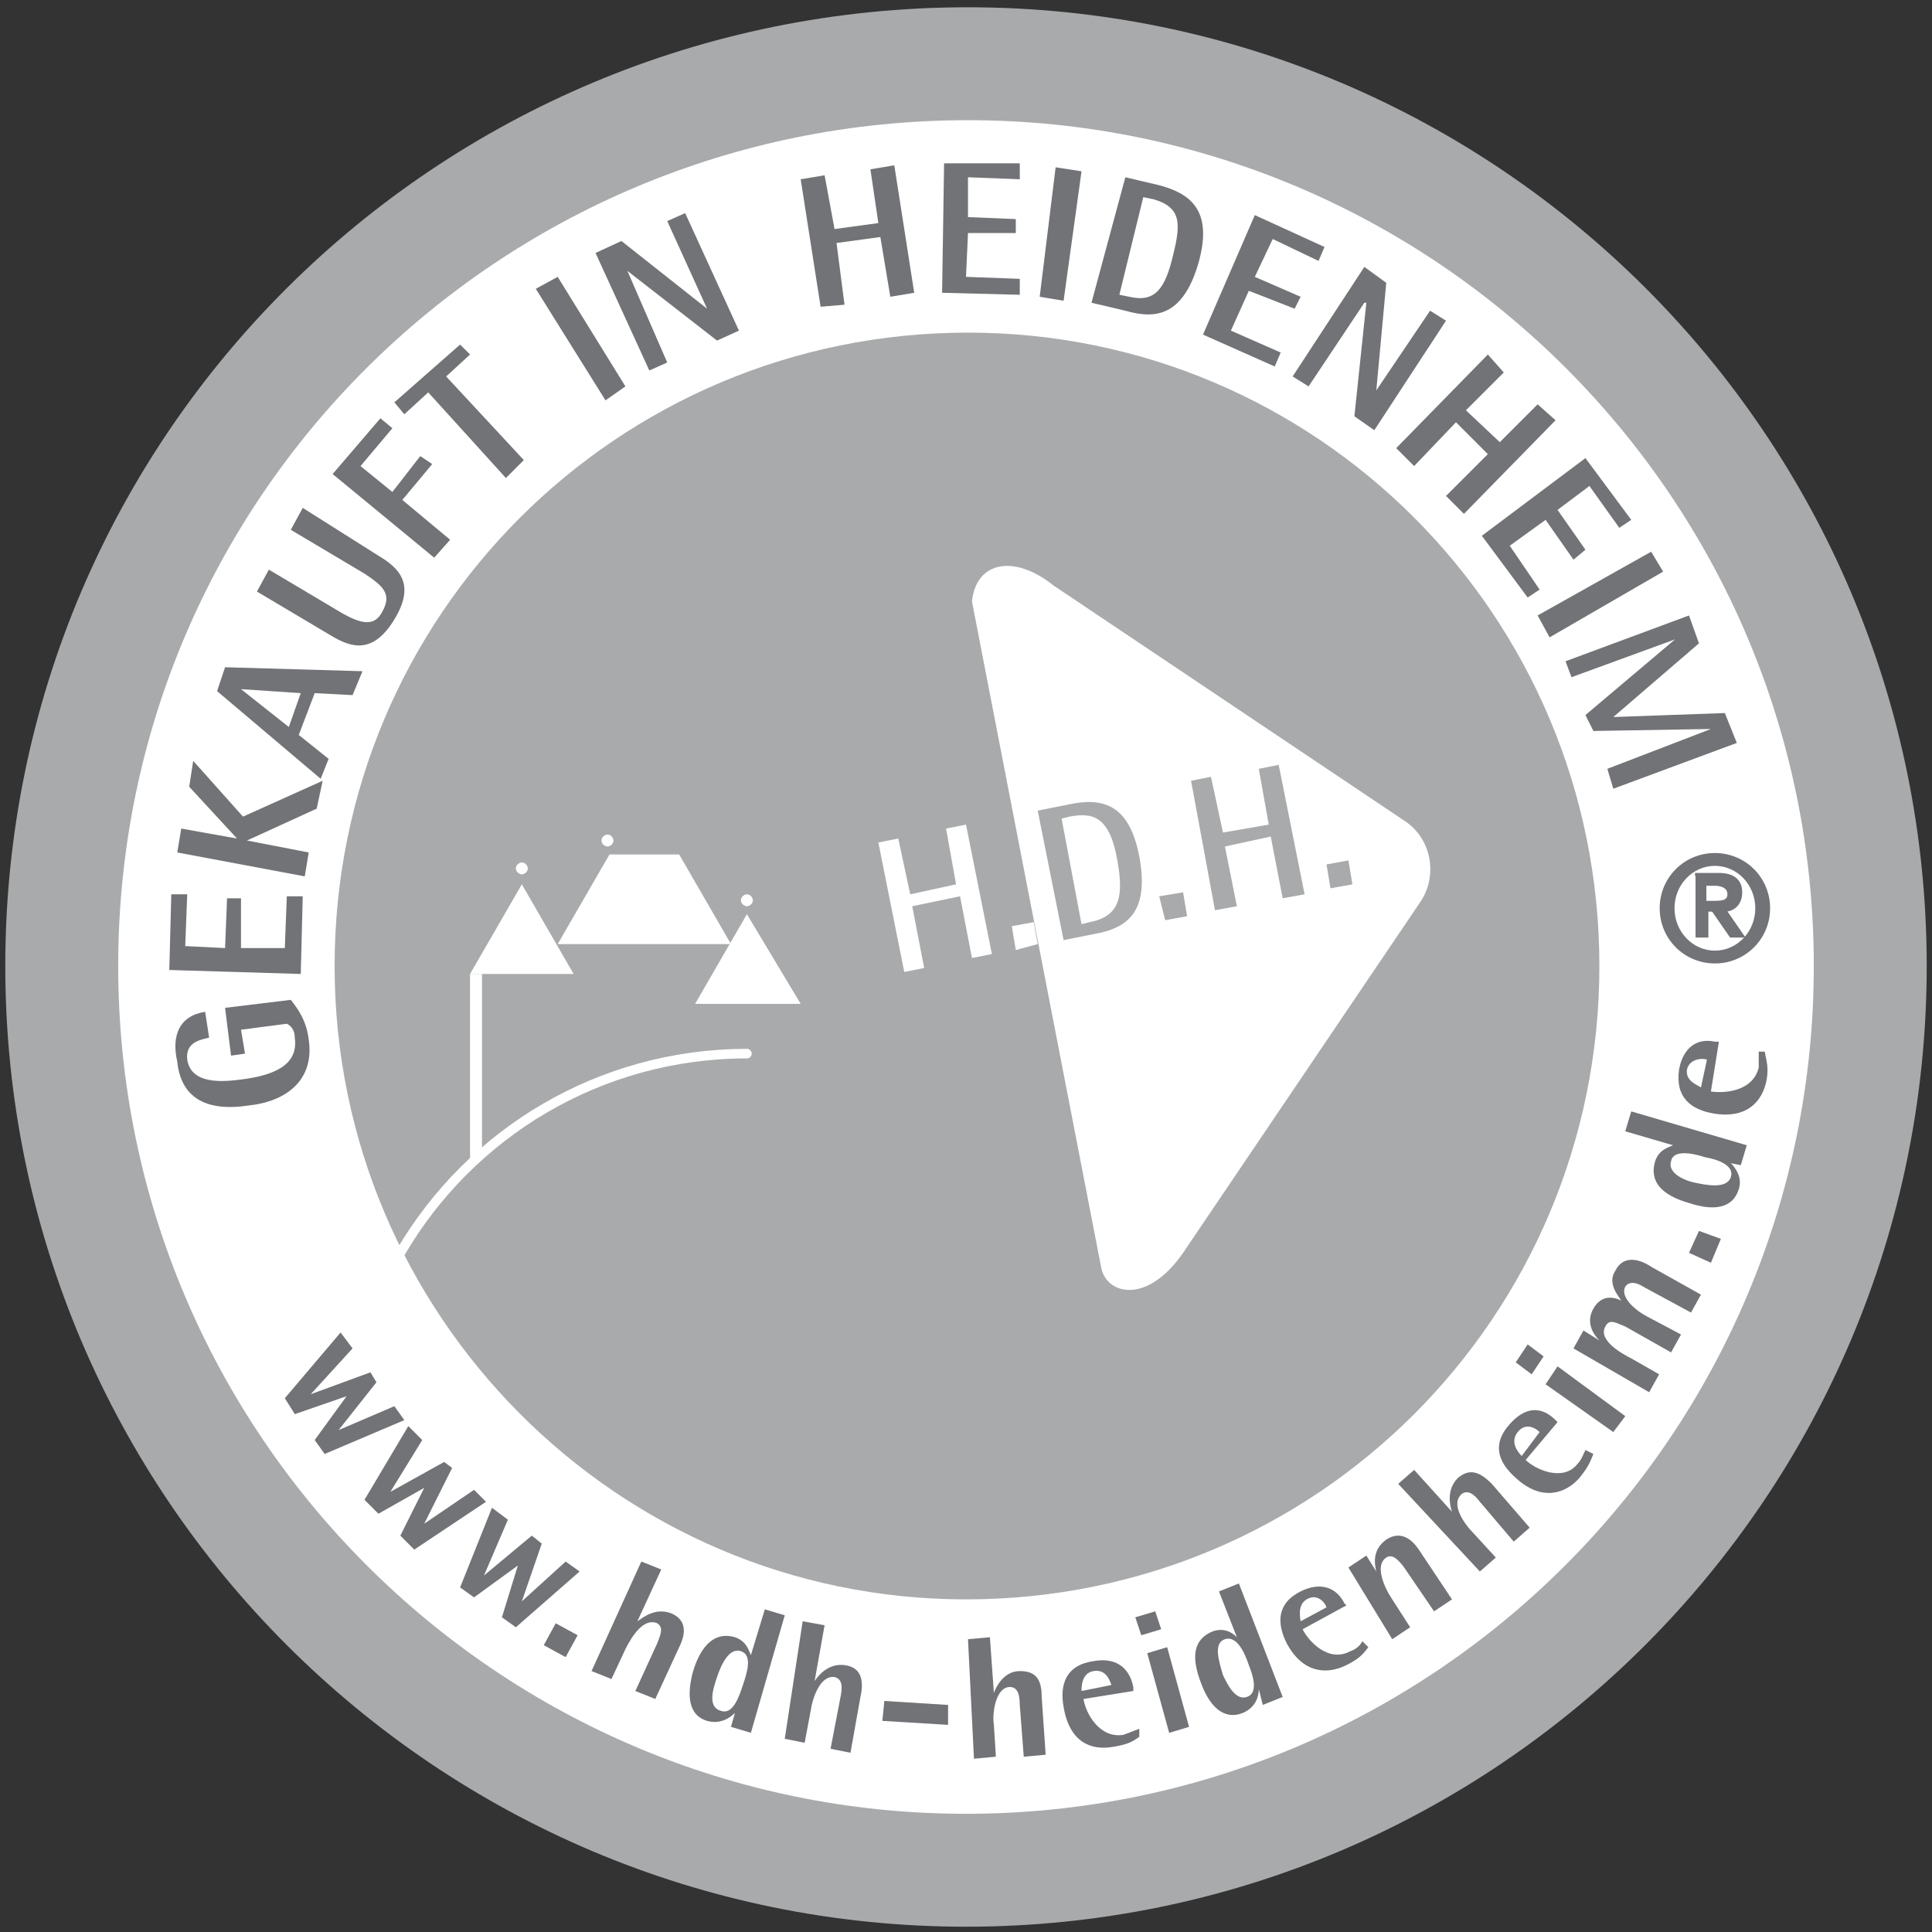<svg xml:space="preserve" style="enable-background:new 0 0 97 97;" viewBox="0 0 97 97" y="0px" x="0px" xmlns:xlink="http://www.w3.org/1999/xlink" xmlns="http://www.w3.org/2000/svg" id="Ebene_1" version="1.1">
<rect x="0" y="0" width="97" height="97" fill="#333333" stroke="none"/>
<style type="text/css">
	.st0{fill-rule:evenodd;clip-rule:evenodd;fill:#FFFFFF;}
	.st1{fill:none;stroke:#A9AAAB;stroke-width:5.669;}
	.st2{fill-rule:evenodd;clip-rule:evenodd;fill:#A9AAAB;}
	.st3{fill-rule:evenodd;clip-rule:evenodd;fill:#717376;}
	.st4{fill:none;stroke:#FFFFFF;stroke-width:0.48;stroke-linecap:round;stroke-miterlimit:3.864;}
	.st5{fill:none;stroke:#717376;stroke-width:0.144;stroke-miterlimit:3.864;}
</style>
<circle r="46.6" cy="48.1" cx="48.2" class="st0"></circle>
<path d="M93.9,48.5c0,25-20.3,45.4-45.4,45.4c-25,0-45.4-20.3-45.4-45.4S23.5,3.2,48.6,3.2
	C73.6,3.2,93.9,23.5,93.9,48.5z" class="st1"></path>
<path d="M80.3,48.5c0,17.6-14.2,31.8-31.8,31.8C31,80.3,16.8,66,16.8,48.5c0-17.6,14.2-31.8,31.8-31.8
	C66.1,16.7,80.3,30.9,80.3,48.5" class="st2"></path>
<path d="M48.8,30.2c0.2-2,2.1-2.4,4.1-0.8l17.6,11.8c1.4,0.9,1.7,2.8,0.8,4.1L59.4,62.9c-1.8,2.6-3.8,2.1-4.1,0.8
	L48.8,30.2" class="st0"></path>
<polyline points="45.4,48.8 46.4,48.6 45.8,45.5 48.2,45 48.8,48.1 49.8,47.9 48.5,41.4 47.5,41.6 48,44.4 45.7,44.9 
	45.1,42.1 44.1,42.3 45.4,48.8" class="st0"></polyline>
<polyline points="51,47.7 52.1,47.4 51.9,46.3 50.8,46.5 51,47.7" class="st0"></polyline>
<path d="M53.3,41.1l0.4-0.1c1.1-0.2,2-0.1,2.4,2.2c0.3,1.7,0.2,2.8-1.4,3.1l-0.4,0.1L53.3,41.1 M53.4,47.2l1.5-0.3
	c1.8-0.3,2.8-1.2,2.3-3.9c-0.5-2.6-1.8-3-3.6-2.6l-1.5,0.3L53.4,47.2z" class="st2"></path>
<polyline points="58.5,46.2 59.6,46 59.4,44.8 58.2,45 58.5,46.2" class="st2"></polyline>
<polyline points="66.8,44.6 67.9,44.4 67.7,43.2 66.6,43.4 66.8,44.6" class="st2"></polyline>
<polyline points="61,45.7 62.1,45.5 61.5,42.5 63.8,42 64.4,45.1 65.5,44.9 64.2,38.4 63.2,38.6 63.7,41.4 61.4,41.8 
	60.8,39 59.8,39.2 61,45.7" class="st2"></polyline>
<polyline points="17.1,66.9 17.7,67.7 15.6,70 15.6,70 18.6,68.9 18.9,69.4 17,71.8 17,71.8 19.8,70.6 20.3,71.3 
	16.3,73 15.8,72.3 17.4,70.1 17.4,70.1 14.8,71 14.3,70.2 17.1,66.9" class="st3"></polyline>
<polyline points="20.5,71.6 21.2,72.3 19.6,74.9 19.6,74.9 22.3,73.4 22.7,73.7 21.3,76.5 21.3,76.5 23.8,74.8 
	24.4,75.4 20.8,77.8 20.1,77.1 21.3,74.7 21.3,74.7 19,76 18.3,75.3 20.5,71.6" class="st3"></polyline>
<polyline points="24.7,75.7 25.5,76.3 24.3,79.1 24.3,79.1 26.7,77.1 27.2,77.5 26.2,80.4 26.2,80.4 28.4,78.4 
	29.1,78.9 25.9,81.7 25.2,81.2 26,78.6 26,78.6 23.8,80.2 23.1,79.7 24.7,75.7" class="st3"></polyline>
<polyline points="27.9,81.5 29,82.1 28.4,83.2 27.3,82.6 27.9,81.5" class="st3"></polyline>
<path d="M32.2,78.4l1,0.4L32,81.4l0,0c0.3-0.2,0.9-0.7,1.7-0.4c0.7,0.3,0.8,0.9,0.4,1.7l-1.2,2.6l-1-0.4l1.1-2.4
	c0.2-0.5,0.3-0.8,0-1c-0.7-0.3-1.3,0.7-1.6,1.3l-0.7,1.5l-1-0.4L32.2,78.4" class="st3"></path>
<path d="M36.2,85.9c0.6,0.2,0.9-0.7,1.1-1.3c0.2-0.6,0.5-1.5-0.1-1.7c-0.6-0.2-1,0.7-1.2,1.3
	C35.8,84.8,35.5,85.7,36.2,85.9 M36.9,86L36.9,86c-0.2,0.2-0.7,0.6-1.4,0.4c-1-0.3-1-1.4-0.7-2.5c0.4-1.3,1.1-2,2.1-1.7
	c0.6,0.2,0.7,0.7,0.8,0.9l0,0l0.7-2.3l1,0.3L37.7,87l-1-0.3L36.9,86z" class="st3"></path>
<path d="M40.3,81.4l1.1,0.2l-0.5,2.8l0,0c0.2-0.3,0.7-0.9,1.5-0.8c0.8,0.1,1,0.7,0.8,1.6L42.7,88l-1-0.2l0.5-2.6
	c0.1-0.5,0.1-0.9-0.3-1c-0.7-0.1-1.1,1-1.2,1.7l-0.3,1.6l-1-0.2L40.3,81.4" class="st3"></path>
<polyline points="44.4,85.4 47.6,85.6 47.6,86.6 44.3,86.4 44.4,85.4" class="st3"></polyline>
<path d="M48.6,82.3l1.1-0.1l0.2,2.8h0c0.1-0.3,0.5-1.1,1.3-1.1c0.8,0,1.1,0.4,1.1,1.3l0.2,2.9l-1.1,0.1l-0.2-2.6
	c0-0.5-0.1-0.9-0.5-0.9c-0.7,0-0.9,1.3-0.8,1.9l0.1,1.6l-1.1,0.1L48.6,82.3" class="st3"></path>
<path d="M55.8,84.6c-0.1-0.3-0.3-0.8-0.9-0.7c-0.6,0.1-0.6,0.8-0.6,1L55.8,84.6 M57.2,87.2c-0.4,0.3-0.7,0.4-1.3,0.5
	c-1.1,0.2-2.2-0.2-2.5-2c-0.2-1.1,0.1-2.1,1.5-2.3c1.1-0.2,1.8,0.3,2,1.3l0,0.2l-2.5,0.4c0.1,0.7,0.8,2,2,1.8
	c0.3-0.1,0.5-0.2,0.8-0.3L57.2,87.2z" class="st3"></path>
<path d="M57.6,83l1-0.3l1.1,4l-1,0.3L57.6,83 M57,81.2l1-0.3l0.3,0.9l-1,0.3L57,81.2z" class="st3"></path>
<path d="M62.6,85.2c0.6-0.2,0.3-1.1,0.1-1.6c-0.2-0.6-0.6-1.5-1.2-1.3c-0.6,0.2-0.3,1.1-0.1,1.8
	C61.6,84.5,62,85.4,62.6,85.2 M63.2,84.8L63.2,84.8c0,0.3-0.1,0.9-0.8,1.2c-1,0.4-1.7-0.4-2.1-1.5c-0.5-1.3-0.4-2.2,0.6-2.6
	c0.6-0.2,1,0.1,1.2,0.3l0,0l-0.9-2.3l1-0.4l2.2,5.7l-1,0.4L63.2,84.8z" class="st3"></path>
<path d="M66.6,80.7c-0.1-0.3-0.5-0.7-1-0.4c-0.5,0.3-0.3,1-0.3,1.1L66.6,80.7 M68.7,82.7c-0.3,0.4-0.5,0.6-1.1,0.9
	c-1,0.5-2.2,0.4-3-1.1c-0.5-1-0.5-2,0.7-2.6c1-0.5,1.8-0.2,2.2,0.6l0.1,0.1l-2.2,1.2c0.3,0.6,1.3,1.7,2.4,1.1
	c0.3-0.1,0.5-0.3,0.6-0.5L68.7,82.7z" class="st3"></path>
<path d="M67.7,78.7l0.9-0.6l0.5,0.8l0,0c-0.1-0.4-0.2-1.1,0.5-1.6c0.6-0.4,1.2-0.2,1.7,0.6l1.6,2.4l-0.9,0.6l-1.5-2.2
	c-0.3-0.4-0.6-0.7-0.9-0.5c-0.6,0.4-0.1,1.5,0.3,2.1l0.9,1.4l-0.9,0.6L67.7,78.7" class="st3"></path>
<path d="M70.2,74.5l0.8-0.7l1.9,2.1l0,0c-0.1-0.3-0.3-1.1,0.3-1.7c0.6-0.5,1.1-0.3,1.7,0.3l1.9,2.2l-0.8,0.7l-1.7-2
	c-0.3-0.4-0.6-0.6-0.9-0.4c-0.6,0.5,0.1,1.5,0.6,2l1.1,1.2l-0.8,0.7L70.2,74.5" class="st3"></path>
<path d="M77.3,71.9c-0.2-0.2-0.7-0.5-1.1,0c-0.4,0.5,0,1,0.2,1.2L77.3,71.9 M80,73c-0.2,0.5-0.3,0.7-0.7,1.2
	c-0.7,0.8-1.9,1.2-3.2,0c-0.9-0.8-1.2-1.7-0.3-2.7c0.8-0.9,1.6-0.9,2.3-0.2l0.1,0.1l-1.6,1.9c0.5,0.5,1.9,1.1,2.6,0.2
	c0.2-0.2,0.3-0.5,0.4-0.7L80,73z" class="st3"></path>
<path d="M77.6,69.5l0.6-0.9l3.4,2.5L81,71.9L77.6,69.5 M76.1,68.4l0.6-0.9l0.8,0.6l-0.6,0.9L76.1,68.4z" class="st3"></path>
<path d="M79,67.7l0.5-0.9l0.8,0.5l0,0c-0.3-0.3-0.7-0.9-0.3-1.6c0.4-0.7,1-0.6,1.4-0.4l0,0c-0.2-0.3-0.7-0.9-0.3-1.5
	c0.4-0.8,1.2-0.6,1.8-0.2l2.5,1.4l-0.5,0.9l-2.4-1.3c-0.3-0.2-0.7-0.3-0.9,0c-0.3,0.6,0.7,1.3,1.1,1.5l1.7,0.9l-0.5,0.9l-2.3-1.3
	c-0.5-0.2-0.8-0.4-1,0c-0.4,0.7,0.9,1.4,1.3,1.6l1.4,0.8l-0.5,0.9L79,67.7" class="st3"></path>
<polyline points="84.8,62.9 85.3,61.8 86.4,62.2 85.9,63.4 84.8,62.9" class="st3"></polyline>
<path d="M86.9,59.1c0.2-0.6-0.7-0.9-1.3-1c-0.6-0.2-1.6-0.4-1.7,0.2c-0.2,0.6,0.7,1,1.3,1.1
	C85.7,59.5,86.7,59.7,86.9,59.1 M86.9,58.4L86.9,58.4c0.2,0.2,0.6,0.7,0.4,1.3c-0.3,1-1.3,1.1-2.5,0.7c-1.4-0.4-2-1.1-1.7-2.1
	c0.2-0.6,0.7-0.7,0.9-0.8l0,0l-2.4-0.7l0.3-1l5.8,1.7l-0.3,1L86.9,58.4z" class="st3"></path>
<path d="M85.7,53.2c-0.3-0.1-0.9,0-1,0.5c-0.1,0.6,0.6,0.8,0.7,0.9L85.7,53.2 M88.6,52.8c0.1,0.5,0.2,0.8,0.1,1.4
	c-0.2,1.1-1,2-2.7,1.7c-1.1-0.2-1.9-0.8-1.7-2.2c0.2-1.1,0.9-1.6,1.8-1.4l0.2,0l-0.4,2.5c0.7,0.1,2.1,0,2.4-1.2c0-0.3,0-0.6,0-0.8
	L88.6,52.8z" class="st3"></path>
<polyline points="23.6,48.9 24.2,48.9 24.2,58 23.6,58.6 23.6,48.9" class="st0"></polyline>
<path d="M37.2,45.2c0-0.2,0.2-0.3,0.3-0.3c0.2,0,0.3,0.2,0.3,0.3c0,0.2-0.2,0.3-0.3,0.3C37.4,45.5,37.2,45.4,37.2,45.2" class="st0"></path>
<polyline points="34.1,42.9 36.7,47.4 28,47.4 30.6,42.9 34.1,42.9" class="st0"></polyline>
<polyline points="34.9,50.4 37.5,45.9 40.2,50.4 34.9,50.4" class="st0"></polyline>
<path d="M30.2,42.2c0-0.2,0.2-0.3,0.3-0.3c0.2,0,0.3,0.2,0.3,0.3c0,0.2-0.2,0.3-0.3,0.3C30.4,42.5,30.2,42.4,30.2,42.2" class="st0"></path>
<polyline points="23.6,48.9 26.2,44.4 28.8,48.9 23.6,48.9" class="st0"></polyline>
<path d="M25.9,43.6c0-0.2,0.2-0.3,0.3-0.3c0.2,0,0.3,0.2,0.3,0.3c0,0.2-0.2,0.3-0.3,0.3S25.9,43.8,25.9,43.6" class="st0"></path>
<path d="M20.1,62.9c3.5-6,10-10,17.4-10" class="st4"></path>
<path d="M85.6,45.3H86c0.4,0,0.8,0,0.8-0.4c0-0.4-0.4-0.5-0.7-0.5h-0.5V45.3 M85.1,43.9h1.2c0.7,0,1.1,0.3,1.1,0.9
	c0,0.6-0.4,0.9-0.8,0.9l0.9,1.3h-0.6l-0.9-1.3h-0.3v1.3h-0.5V43.9z M86.1,47.8c1.2,0,2.1-0.9,2.1-2.2c0-1.3-0.9-2.2-2.1-2.2
	c-1.2,0-2.1,0.9-2.1,2.2C84,46.8,84.9,47.8,86.1,47.8z M86.1,42.9c1.5,0,2.7,1.2,2.7,2.7c0,1.5-1.2,2.7-2.7,2.7
	c-1.5,0-2.7-1.2-2.7-2.7C83.4,44.1,84.6,42.9,86.1,42.9z" class="st3"></path>
<path d="M14.6,50.2c0.4,0.5,0.8,1.1,0.9,2c0.3,2-1.1,3.1-3,3.3c-1.9,0.3-3.4-0.2-3.6-2.2C8.6,52,9,51,10.3,50.8l0.2,1.3
	c-0.4,0.1-1.2,0.2-1.1,1.1c0.2,1.3,1.9,1.1,2.7,1c1.6-0.2,2.9-0.7,2.7-2.1c0-0.4-0.2-0.6-0.4-0.7l-2.3,0.3l0.2,1.2L11.6,53l-0.3-2.4
	L14.6,50.2" class="st3"></path>
<polyline points="8.5,48.7 8.6,44.9 9.4,44.9 9.3,47.5 11.3,47.6 11.4,45.1 12.1,45.1 12.1,47.6 14.3,47.6 14.4,45 
	15.2,45 15.1,48.9 8.5,48.7" class="st3"></polyline>
<polyline points="8.9,42.8 9.1,41.6 11.9,42.1 11.9,42.1 9.5,39.5 9.7,38.2 12.2,41 16.2,39.2 15.9,40.6 12.4,42.2 
	12.4,42.2 15.5,42.8 15.3,44 8.9,42.8" class="st3"></polyline>
<path d="M14.5,36.5l0.6-1.7l-3-0.2l0,0L14.5,36.5 M10.9,34.7l0.4-1.2l6.9,0.2l-0.5,1.2l-1.9-0.1L15,36.9l1.5,1.2l-0.4,1
	L10.9,34.7z" class="st3"></path>
<path d="M19,27.9c1,0.6,1.9,1.4,0.8,3.2c-1.1,1.8-2.2,1.4-3.2,0.8l-3.7-2.2l0.6-1.1l3.7,2.2c0.9,0.5,1.6,0.7,2-0.1
	c0.5-0.9,0-1.3-0.9-1.9l-3.7-2.2l0.6-1.1L19,27.9" class="st3"></path>
<polyline points="16.7,23.8 19.1,21 19.7,21.5 18.1,23.4 19.7,24.7 21.1,22.9 21.7,23.3 20.2,25.1 22.6,27.1 21.8,28 
	16.7,23.8" class="st3"></polyline>
<polyline points="21.5,19.7 20.3,20.8 19.8,20.2 23.1,17.3 23.6,17.8 22.4,18.9 26.3,23.1 25.4,24 21.5,19.7" class="st3"></polyline>
<polyline points="26.9,14.5 28,13.9 31.4,19.4 30.4,20.1 26.9,14.5" class="st3"></polyline>
<polyline points="29.9,12.7 31.2,12.1 35.5,15.5 35.5,15.5 33.5,11.1 34.4,10.7 37.1,16.6 36,17.1 31.5,13.6 31.5,13.6 
	33.5,18.2 32.6,18.6 29.9,12.7" class="st3"></polyline>
<polyline points="40.2,9 41.4,8.8 41.9,11.5 44.1,11.2 43.7,8.5 44.9,8.3 45.9,14.7 44.7,14.9 44.2,11.9 42,12.2 
	42.4,15.3 41.2,15.4 40.2,9" class="st3"></polyline>
<polyline points="47.4,8.2 51.2,8.2 51.2,9 48.6,8.9 48.6,10.9 51,11 51,11.7 48.6,11.7 48.5,13.9 51.2,14 51.2,14.8 
	47.3,14.7 47.4,8.2" class="st3"></polyline>
<polyline points="53,8.4 54.3,8.6 53.4,15.1 52.2,14.9 53,8.4" class="st3"></polyline>
<path d="M56.2,14.8l0.5,0.1c1.3,0.3,1.8-0.4,2.2-2.1c0.4-1.6,0.4-2.4-1-2.8l-0.5-0.1L56.2,14.8 M56.5,8.9l1.7,0.4
	c1.5,0.4,2.7,1.2,2,3.8c-0.8,2.9-2.3,2.9-3.7,2.5l-1.7-0.4L56.5,8.9z" class="st3"></path>
<polyline points="63,10.8 66.5,12.4 66.2,13.1 63.9,12 63,13.9 65.3,14.9 65,15.5 62.7,14.6 61.8,16.6 64.3,17.7 
	64,18.4 60.4,16.8 63,10.8" class="st3"></polyline>
<polyline points="68.5,13.4 69.6,14.2 69.1,19.6 69.1,19.6 71.8,15.6 72.6,16.1 69,21.6 68,20.9 68.6,15.2 68.5,15.2 
	65.7,19.4 64.9,18.9 68.5,13.4" class="st3"></polyline>
<polyline points="74.7,17.8 75.5,18.7 73.6,20.6 75.3,22.2 77.2,20.3 78.1,21.1 73.5,25.8 72.6,24.9 74.7,22.8 
	73.1,21.2 71,23.4 70.1,22.5 74.7,17.8" class="st3"></polyline>
<polyline points="79.6,23 81.9,26.1 81.3,26.5 79.8,24.4 78.2,25.6 79.6,27.6 79,28.1 77.6,26.1 75.8,27.4 77.3,29.6 
	76.7,30 74.4,26.9 79.6,23" class="st3"></polyline>
<polyline points="82.9,27.7 83.5,28.7 77.8,32 77.2,30.9 82.9,27.7" class="st3"></polyline>
<polyline points="84.8,30.9 85.3,32.3 81,36 81,36 86.6,35.8 87.2,37.3 81,39.6 80.7,38.6 85.9,36.6 85.9,36.6 80,36.7 
	79.6,35.9 84.1,32.1 84.1,32.1 78.9,34 78.6,33.2 84.8,30.9" class="st3"></polyline>
<path d="M86.1,42.9c1.5,0,2.7,1.2,2.7,2.7c0,1.5-1.2,2.7-2.7,2.7c-1.5,0-2.7-1.2-2.7-2.7C83.4,44.1,84.6,42.9,86.1,42.9
	z" class="st5"></path>
<ellipse ry="2.2" rx="2.1" cy="45.6" cx="86.1" class="st5"></ellipse>
<path d="M85.1,43.9h1.2c0.7,0,1.1,0.3,1.1,0.9c0,0.6-0.4,0.9-0.8,0.9l0.9,1.3h-0.6l-0.9-1.3h-0.3v1.3h-0.5V43.9z" class="st5"></path>
<path d="M85.6,45.3H86c0.4,0,0.8,0,0.8-0.4c0-0.4-0.4-0.5-0.7-0.5h-0.5V45.3z" class="st5"></path>
</svg>
